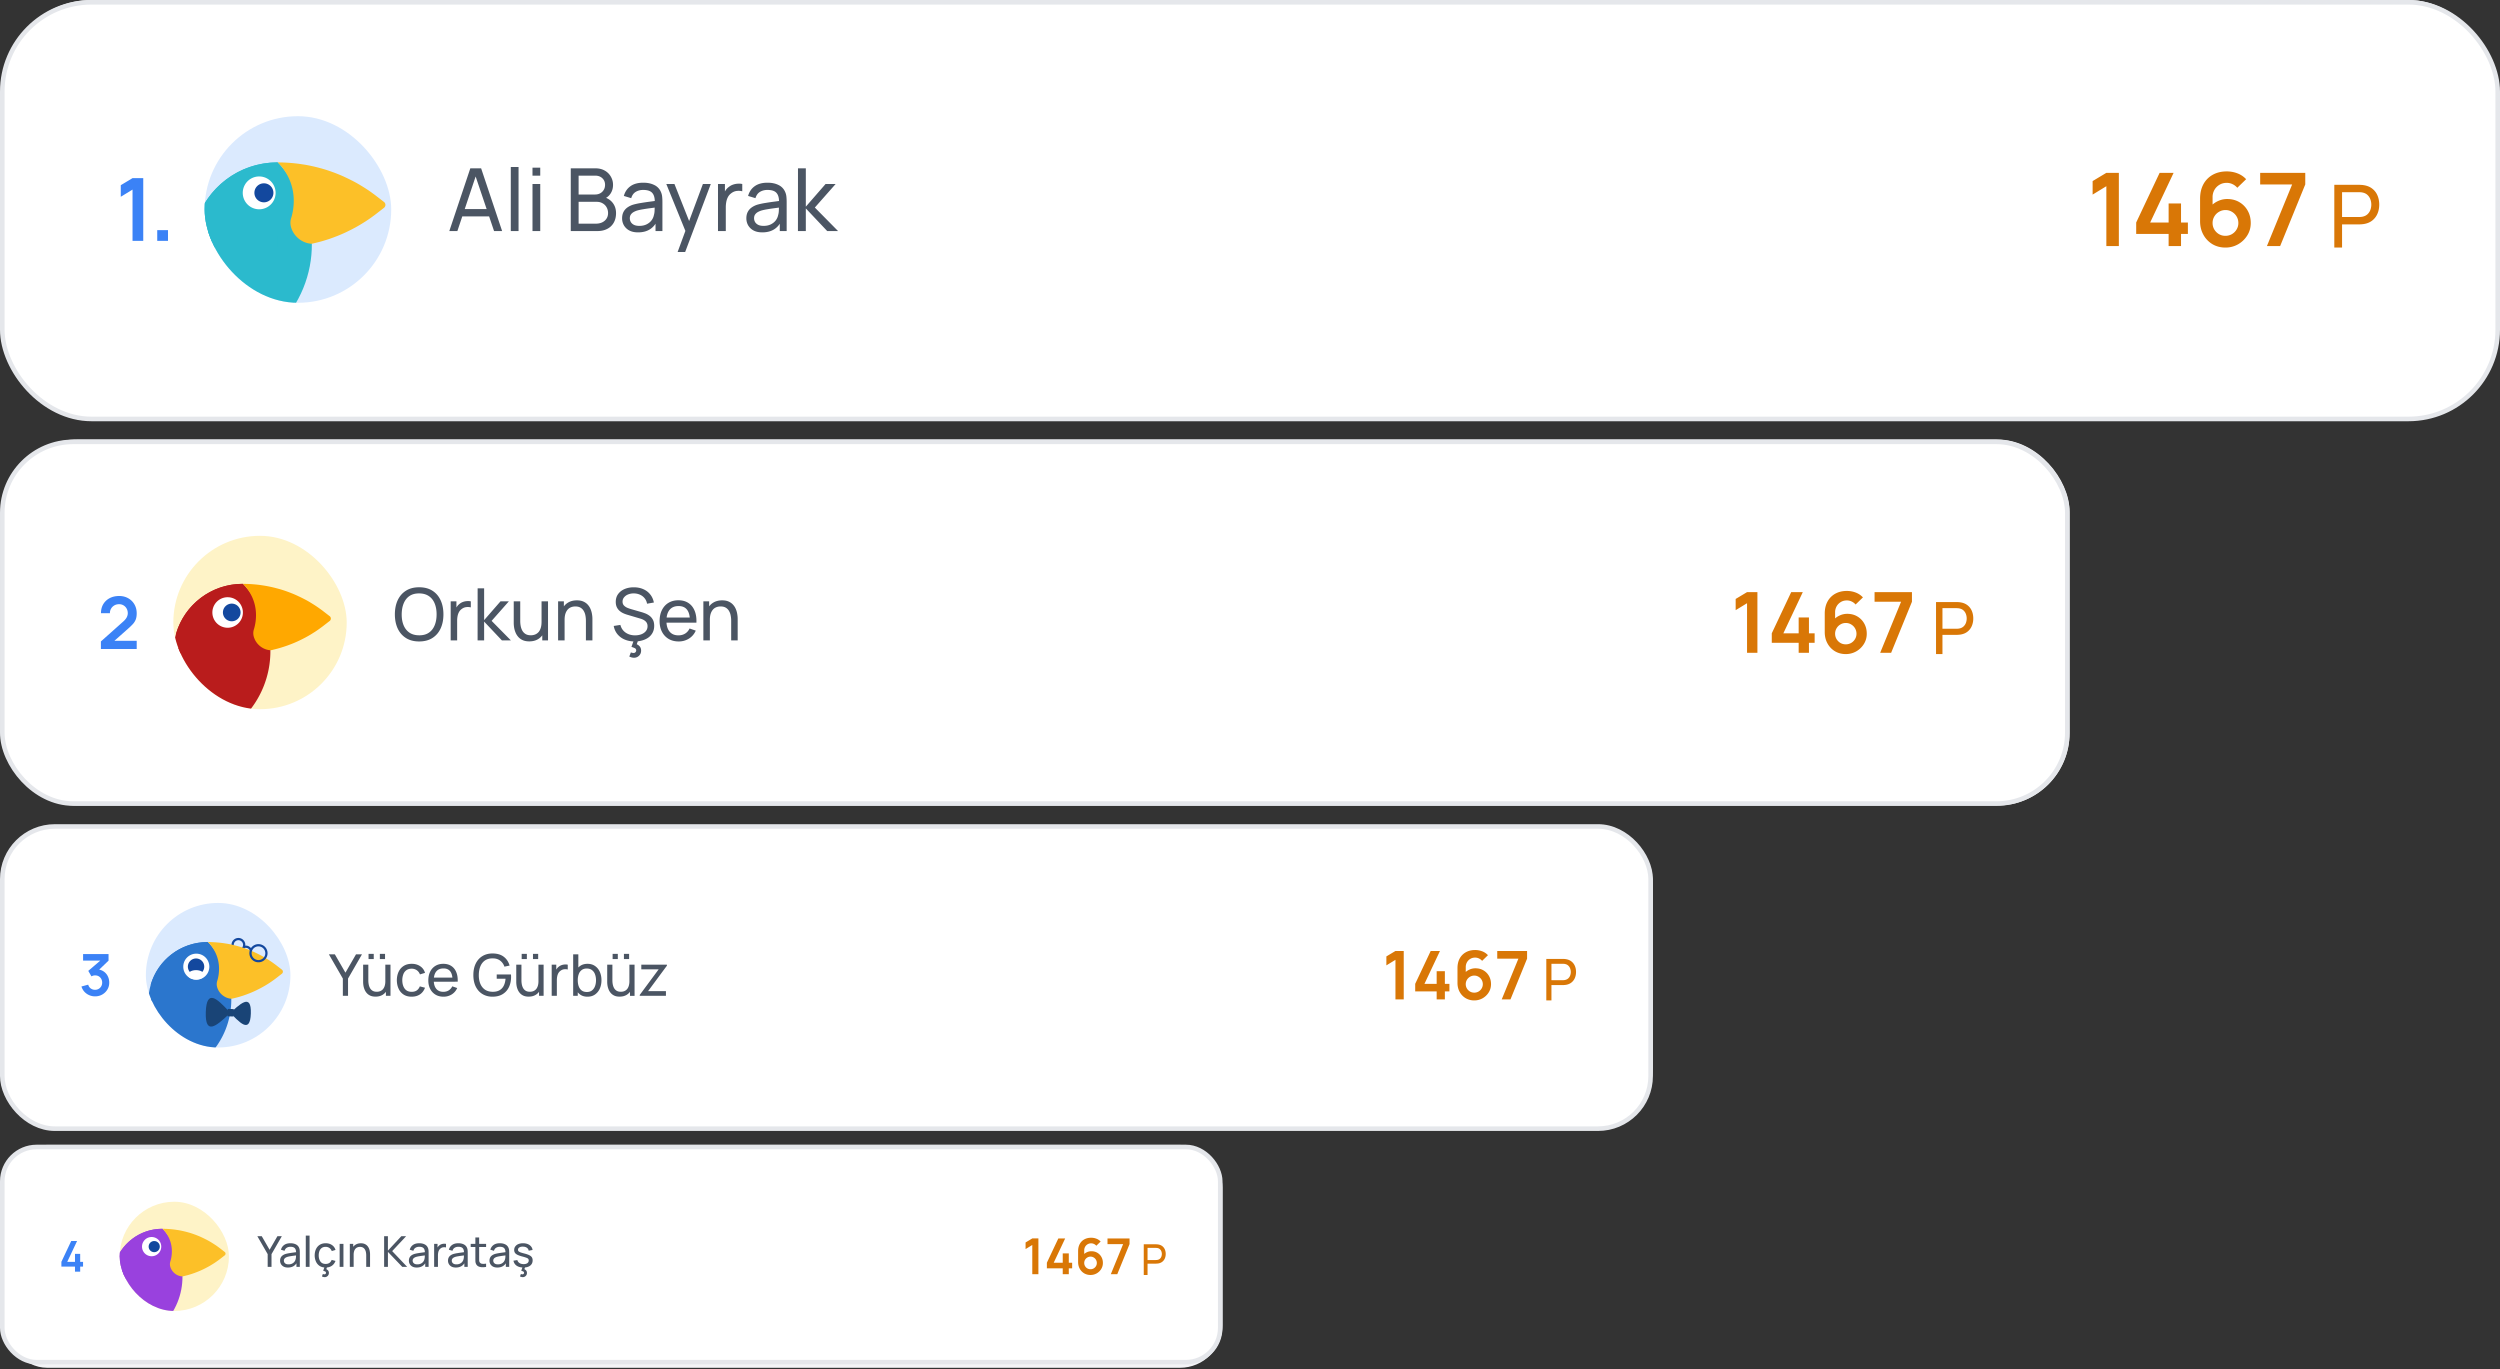 <svg xmlns="http://www.w3.org/2000/svg" width="546" height="299" fill="none"><rect width="100%" height="100%" fill="#333333" stroke="none"/><rect width="542.414" height="89.918" x="1.793" y=".793" fill="#fff" rx="18.239"/><rect width="542.414" height="89.918" x="1.793" y=".793" stroke="#F3F4F6" stroke-width="1.586" rx="18.239"/><rect width="545" height="91" x=".5" y=".5" fill="#fff" stroke="#E5E7EB" rx="19.5"/><path fill="#3B82F6" d="M28.945 52.605v-11.2l-2.569 1.57v-2.531l2.57-1.542h2.34v13.703h-2.34Zm5.395 0v-2.35h2.35v2.35h-2.35Z"/><g clip-path="url(#a)"><rect width="40.752" height="40.752" x="44.69" y="25.377" fill="#DBEAFE" rx="20.376"/><path fill="#2BBACD" d="M68.106 53.24c.058 6.586-2.525 13.188-7.55 18.214-9.937 9.937-26.045 9.937-35.982 0l35.982-35.981.014.014c4.901 4.908 7.48 11.324 7.536 17.753Z"/><path fill="#2BBACD" d="M60.57 35.473v18.555H42.013v-.014c0-1.822.266-3.584.758-5.248 2.267-7.68 9.37-13.286 17.783-13.293h.014Z"/><path fill="#13489E" d="M24.148 71.88c4.927 4.927 12.917 4.927 17.844 0 4.928-4.928 4.928-12.918 0-17.845L24.148 71.88Z"/><path fill="#2BBACD" d="M64.064 43.542c0 1.537-.306 3.002-.863 4.335a11.341 11.341 0 0 1-2.632 3.833 11.278 11.278 0 0 1-15.917-.335 11.31 11.31 0 0 1-1.881-2.61c2.267-7.68 9.37-13.285 17.784-13.292h.114a11.266 11.266 0 0 1 3.395 8.067v.002Z"/><path fill="#fff" d="M56.605 45.71a3.586 3.586 0 1 0 0-7.173 3.586 3.586 0 0 0 0 7.173Z"/><path fill="#13489E" d="M57.572 44.188a2.076 2.076 0 1 0 0-4.15 2.076 2.076 0 0 0 0 4.15Z"/><path fill="#FCC028" d="m83.872 44.115-1.682-1.3c-.332-.26-.672-.506-1.013-.752a22.342 22.342 0 0 0-1.12-.765c-.24-.159-.485-.31-.728-.463-.232-.143-.464-.288-.695-.426-.094-.058-.188-.117-.284-.166a21.514 21.514 0 0 0-1.034-.578 11.838 11.838 0 0 0-.643-.325c-.058-.035-.124-.065-.18-.094a37.255 37.255 0 0 0-.927-.449 25.518 25.518 0 0 0-1.871-.816 39.251 39.251 0 0 0-.861-.335c-.066-.02-.138-.049-.209-.072a30.198 30.198 0 0 0-2.812-.887 32.527 32.527 0 0 0-.99-.253c-.318-.08-.636-.145-.961-.217-.016 0-.028-.007-.042-.007a24.59 24.59 0 0 0-1.727-.312 34.738 34.738 0 0 0-5.323-.425h-.103v.014c.157.157.31.313.46.472A9.316 9.316 0 0 1 61.953 37c3.161 4.397 2.143 9.032 1.633 10.65a3.38 3.38 0 0 0-.044 1.886c.22.817.641 1.551 1.21 2.143.853.892 2.035 1.5 3.35 1.559 0 .011 0-.012 0 0 .005 0 .007 0 .012-.003l.13-.03.085-.019.035-.01c.297-.067.594-.14.891-.215.412-.1.817-.208 1.229-.325.29-.086.578-.173.86-.266.087-.024.167-.052.253-.08.239-.072.468-.152.695-.239.288-.093.578-.203.866-.318.823-.304 1.64-.65 2.435-1.027.333-.159.658-.318.983-.484a32.386 32.386 0 0 0 2.073-1.135c.225-.131.45-.276.674-.412.187-.117.377-.238.564-.353.301-.197.592-.398.886-.599.138-.094.267-.187.398-.283.342-.246.679-.491 1.013-.751l1.682-1.308a.81.81 0 0 0 0-1.273l.005.007Z"/></g><path fill="#4B5563" d="m98.13 50.463 4.587-13.703h2.36l4.586 13.703h-1.76l-4.292-12.713h.533L99.89 50.463h-1.76Zm2.208-3.207v-1.589h7.118v1.59h-7.118Zm11.219 3.207V36.475h1.694v13.988h-1.694Zm4.74-12.095v-1.75h1.693v1.75h-1.693Zm0 12.095V40.186h1.693v10.277h-1.693Zm8.359 0V36.76h5.338c.819 0 1.517.168 2.094.504a3.44 3.44 0 0 1 1.332 1.333 3.51 3.51 0 0 1 .466 1.77c0 .742-.19 1.392-.571 1.95a2.89 2.89 0 0 1-1.541 1.152l-.019-.466c.882.234 1.567.666 2.055 1.294.489.628.733 1.376.733 2.246 0 .799-.165 1.49-.495 2.074a3.35 3.35 0 0 1-1.408 1.36c-.609.324-1.332.486-2.17.486h-5.814Zm1.713-1.617h3.778c.507 0 .961-.092 1.36-.276.4-.19.714-.457.942-.8.235-.342.353-.755.353-1.237 0-.463-.105-.879-.314-1.247a2.253 2.253 0 0 0-.866-.875c-.368-.222-.797-.333-1.285-.333h-3.968v4.767Zm0-6.367h3.606c.406 0 .771-.085 1.095-.257.33-.177.59-.425.78-.742.197-.317.295-.688.295-1.113 0-.59-.2-1.072-.6-1.447-.399-.374-.923-.561-1.57-.561h-3.606v4.12Zm12.992 8.27c-.768 0-1.412-.14-1.932-.419a2.975 2.975 0 0 1-1.17-1.123 3.048 3.048 0 0 1-.391-1.523c0-.539.102-1.005.305-1.398.209-.4.501-.73.875-.99a4.461 4.461 0 0 1 1.342-.628 15.377 15.377 0 0 1 1.637-.343 55.802 55.802 0 0 1 1.846-.276 209.95 209.95 0 0 0 1.741-.237l-.609.352c.019-.914-.165-1.59-.552-2.027-.38-.438-1.04-.657-1.979-.657-.622 0-1.167.143-1.637.428-.463.28-.789.736-.98 1.37l-1.608-.485c.247-.9.726-1.608 1.437-2.122.71-.514 1.646-.77 2.807-.77.933 0 1.732.167 2.398.504a2.93 2.93 0 0 1 1.447 1.503c.146.317.238.663.276 1.038.038.367.057.755.057 1.16v6.357h-1.504v-2.465l.352.229c-.387.831-.929 1.459-1.627 1.884-.691.425-1.535.638-2.531.638Zm.257-1.418c.609 0 1.135-.108 1.579-.324.451-.222.812-.51 1.085-.866.273-.361.451-.755.533-1.18.095-.317.146-.669.152-1.056.013-.393.019-.695.019-.904l.59.257c-.552.076-1.094.149-1.627.219-.533.07-1.037.146-1.513.228a11.22 11.22 0 0 0-1.285.276 4.167 4.167 0 0 0-.789.343c-.241.14-.438.32-.59.542-.146.216-.219.485-.219.809 0 .28.07.546.209.8.146.253.368.46.666.618.305.158.701.238 1.19.238Zm8.378 5.699 1.989-5.404.029 1.599-4.492-11.04h1.779l3.521 8.88h-.609l3.302-8.88h1.723l-5.596 14.846h-1.646Zm8.814-4.567V40.186h1.513v2.483l-.248-.323c.121-.317.276-.609.467-.875.196-.267.415-.486.656-.657a2.92 2.92 0 0 1 .904-.495c.336-.114.679-.18 1.028-.2.349-.025.676-.003.98.067v1.589a3.21 3.21 0 0 0-1.17-.076c-.425.044-.819.2-1.18.466-.33.235-.587.52-.771.857a3.685 3.685 0 0 0-.371 1.094 6.67 6.67 0 0 0-.105 1.19v5.157h-1.703Zm9.686.286c-.767 0-1.411-.14-1.931-.419a2.987 2.987 0 0 1-1.171-1.123c-.26-.463-.39-.97-.39-1.523 0-.539.101-1.005.304-1.398.21-.4.502-.73.876-.99a4.45 4.45 0 0 1 1.342-.628 15.356 15.356 0 0 1 1.636-.343 55.863 55.863 0 0 1 1.847-.276c.621-.082 1.202-.161 1.741-.237l-.609.352c.019-.914-.165-1.59-.552-2.027-.381-.438-1.04-.657-1.979-.657-.622 0-1.168.143-1.637.428-.463.28-.79.736-.98 1.37l-1.608-.485c.247-.9.726-1.608 1.437-2.122.71-.514 1.646-.77 2.807-.77.932 0 1.732.167 2.398.504a2.93 2.93 0 0 1 1.446 1.503c.146.317.238.663.276 1.038.038.367.057.755.057 1.16v6.357h-1.503v-2.465l.352.229c-.387.831-.93 1.459-1.627 1.884-.692.425-1.536.638-2.532.638Zm.257-1.418c.609 0 1.136-.108 1.58-.324.45-.222.812-.51 1.085-.866.273-.361.45-.755.533-1.18.095-.317.146-.669.152-1.056.013-.393.019-.695.019-.904l.59.257c-.552.076-1.094.149-1.627.219-.533.07-1.038.146-1.513.228a11.22 11.22 0 0 0-1.285.276 4.204 4.204 0 0 0-.79.343c-.241.14-.438.32-.59.542-.146.216-.219.485-.219.809 0 .28.07.546.21.8.146.253.368.46.666.618.304.158.701.238 1.189.238Zm7.518 1.132.009-13.703h1.713v8.374l4.311-4.948h2.198l-4.539 5.139 5.072 5.138h-2.369l-4.673-4.948v4.948h-1.722Z"/><path fill="#D97706" d="M460.027 53.735V40.668L457.03 42.5v-2.953l2.997-1.799h2.731v15.987h-2.731Zm13.6 0v-2.642h-7.083v-2.498l5.118-10.847h3.053l-5.118 10.847h4.03v-4.163h2.709v4.163h1.498v2.498h-1.498v2.642h-2.709Zm12.399.333c-1.044 0-1.984-.244-2.82-.732a5.44 5.44 0 0 1-1.977-2.054c-.488-.874-.732-1.876-.732-3.009V43.41c0-1.213.24-2.268.721-3.164a5.162 5.162 0 0 1 2.043-2.076c.881-.488 1.902-.733 3.064-.733.807 0 1.573.137 2.298.411a5.04 5.04 0 0 1 1.932 1.288l-1.932 1.876a3.02 3.02 0 0 0-1.032-.788 2.885 2.885 0 0 0-1.266-.288c-.621 0-1.165.148-1.632.444-.466.288-.829.67-1.088 1.143a3.2 3.2 0 0 0-.377 1.521v2.653l-.489-.533a4.81 4.81 0 0 1 1.655-1.243 4.68 4.68 0 0 1 2.02-.455c1.007 0 1.895.23 2.665.688a4.9 4.9 0 0 1 1.82 1.865c.444.785.666 1.68.666 2.687 0 1-.255 1.906-.766 2.72a5.65 5.65 0 0 1-2.009 1.932 5.51 5.51 0 0 1-2.764.71Zm0-2.564c.518 0 .991-.122 1.421-.367a2.847 2.847 0 0 0 1.021-1.01 2.7 2.7 0 0 0 .389-1.42c0-.519-.126-.993-.378-1.422a2.82 2.82 0 0 0-1.021-1.021 2.642 2.642 0 0 0-1.41-.389c-.518 0-.992.13-1.421.389a2.81 2.81 0 0 0-1.022 1.021c-.251.43-.377.903-.377 1.421 0 .503.122.97.366 1.399.252.422.589.762 1.01 1.021.43.252.903.378 1.422.378Zm9.072 2.231 5.507-13.455h-6.984v-2.532h9.848v2.532l-5.484 13.455h-2.887Zm14.715.333V40.365h5.415c.133 0 .291.007.475.02a3.6 3.6 0 0 1 .533.056c.743.115 1.364.368 1.865.762.508.393.889.891 1.142 1.494.254.596.381 1.259.381 1.988 0 .724-.13 1.387-.39 1.99a3.74 3.74 0 0 1-1.142 1.493c-.501.394-1.12.648-1.856.762a6.836 6.836 0 0 1-.533.057 7.028 7.028 0 0 1-.475.019h-3.721v5.062h-1.694Zm1.694-6.67h3.663a4.9 4.9 0 0 0 .41-.02c.158-.012.307-.034.447-.066.438-.101.793-.285 1.066-.552.279-.273.482-.59.609-.952.127-.367.19-.742.19-1.123 0-.38-.063-.751-.19-1.113a2.439 2.439 0 0 0-.609-.96c-.273-.274-.628-.458-1.066-.553a2.013 2.013 0 0 0-.447-.066 4.996 4.996 0 0 0-.41-.02h-3.663v5.425Z"/><rect width="449.685" height="78.626" x="1.657" y="96.644" fill="#fff" rx="15.121"/><rect width="449.685" height="78.626" x="1.657" y="96.644" stroke="#F3F4F6" stroke-width="1.315" rx="15.121"/><rect width="451" height="79" x=".5" y="96.5" fill="#fff" stroke="#E5E7EB" rx="15.5"/><path fill="#3B82F6" d="M22.038 141.747v-1.656l4.86-4.332c.378-.336.642-.654.789-.954.147-.3.22-.589.22-.868 0-.379-.08-.715-.244-1.01a1.836 1.836 0 0 0-1.665-.97c-.394 0-.744.092-1.049.276-.3.179-.534.418-.702.718a1.84 1.84 0 0 0-.237.97h-1.956c0-.757.168-1.417.505-1.98.342-.563.81-.999 1.404-1.31.6-.31 1.291-.465 2.075-.465.726 0 1.378.163 1.956.489a3.523 3.523 0 0 1 1.365 1.341c.332.568.497 1.223.497 1.965 0 .541-.073.996-.22 1.365a3.197 3.197 0 0 1-.663 1.017c-.29.311-.65.655-1.081 1.034l-3.448 3.053-.173-.473h5.585v1.79h-7.818Z"/><g clip-path="url(#b)"><rect width="37.865" height="37.865" x="37.856" y="117.023" fill="#FEF3C7" rx="18.933"/><g clip-path="url(#c)"><path fill="#B91C1C" d="M59.053 142.018a20.703 20.703 0 0 1-6.079 14.864c-8.108 8.108-21.255 8.108-29.364 0l29.364-29.364.01.01a20.691 20.691 0 0 1 6.069 14.485v.005Z"/><path fill="#B91C1C" d="M52.984 127.518v15.141H37.843v-.01c0-1.489.217-2.923.616-4.281 1.848-6.271 7.649-10.85 14.515-10.85h.01Z"/><path fill="#13489E" d="M23.262 157.229c4.019 4.019 10.542 4.019 14.56 0 4.02-4.019 4.02-10.542 0-14.561l-14.56 14.561Z"/><path fill="#B91C1C" d="M55.836 134.101a9.192 9.192 0 0 1-.707 3.54 9.273 9.273 0 0 1-2.146 3.125 9.164 9.164 0 0 1-2.943 1.893 9.13 9.13 0 0 1-3.413.656 9.13 9.13 0 0 1-3.413-.656 9.235 9.235 0 0 1-4.751-4.297c1.843-6.265 7.644-10.844 14.51-10.844h.09l.061.06a9.01 9.01 0 0 1 1.056 1.257 9.155 9.155 0 0 1 1.656 5.271v-.005Z"/><path fill="#FFA800" d="m71.998 134.571-1.373-1.06a19.605 19.605 0 0 0-.828-.611 22.697 22.697 0 0 0-.914-.626c-.192-.132-.394-.253-.596-.379-.187-.116-.379-.237-.566-.348-.075-.046-.15-.096-.232-.137-.277-.166-.56-.323-.843-.469a13.005 13.005 0 0 0-.525-.268c-.045-.03-.1-.055-.146-.076-.248-.126-.5-.247-.758-.363-.5-.242-1.01-.465-1.524-.667-.238-.096-.465-.181-.702-.272-.05-.015-.111-.041-.172-.061a23.619 23.619 0 0 0-2.292-.722c-.268-.07-.535-.141-.808-.207-.257-.065-.52-.116-.782-.177-.01 0-.026-.005-.036-.005a23.563 23.563 0 0 0-1.408-.257 27.649 27.649 0 0 0-4.342-.348h-.086v.01a8.918 8.918 0 0 1 .994 1.161c.02.03.04.055.056.076 2.58 3.589 1.747 7.371 1.333 8.694a2.755 2.755 0 0 0-.035 1.54 4.03 4.03 0 0 0 .984 1.747c.697.727 1.661 1.221 2.737 1.272 0 .01 0-.01 0 0h.01l.106-.025.07-.016h.03l.728-.181a24.84 24.84 0 0 0 1.913-.551c.192-.06.384-.126.566-.191.237-.076.47-.167.706-.258.672-.247 1.338-.53 1.99-.838.272-.131.535-.258.802-.394.424-.212.844-.434 1.258-.671.146-.081.287-.167.434-.253.181-.106.363-.222.55-.338.151-.096.308-.197.46-.288a23.863 23.863 0 0 0 1.045-.722c.277-.202.555-.399.828-.611l1.373-1.065a.66.66 0 0 0 0-1.04l-.005-.005Z"/><path fill="#fff" d="M49.716 137.1a3.332 3.332 0 1 0 0-6.665 3.332 3.332 0 0 0 0 6.665Z"/><path fill="#13489E" d="M50.614 135.687a1.928 1.928 0 1 0 .001-3.856 1.928 1.928 0 0 0 0 3.856Z"/></g></g><path fill="#4B5563" d="M91.542 140.094c-1.13 0-2.09-.25-2.88-.75-.788-.5-1.39-1.194-1.806-2.083-.41-.888-.615-1.917-.615-3.084 0-1.168.205-2.196.615-3.085.416-.889 1.018-1.583 1.807-2.083.789-.499 1.749-.749 2.88-.749 1.135 0 2.098.25 2.887.749.789.5 1.388 1.194 1.798 2.083.41.889.616 1.917.616 3.085 0 1.167-.205 2.196-.615 3.084-.41.889-1.01 1.583-1.8 2.083-.788.5-1.75.75-2.887.75Zm0-1.342c.847.006 1.552-.184 2.115-.568.568-.389.991-.928 1.27-1.617.284-.689.426-1.486.426-2.39 0-.91-.142-1.707-.426-2.391-.279-.683-.702-1.217-1.27-1.601-.563-.384-1.268-.579-2.115-.584-.847-.005-1.551.184-2.114.568-.557.384-.978.92-1.262 1.609-.284.689-.429 1.489-.434 2.399-.005.904.134 1.698.418 2.382.284.684.707 1.22 1.27 1.61.568.384 1.275.578 2.122.583Zm6.886 1.105v-8.52h1.255v2.059l-.205-.269c.1-.263.228-.504.386-.725.163-.221.345-.403.545-.545.22-.179.47-.315.749-.41.279-.095.563-.15.852-.166.289-.021.56-.002.813.056v1.317a2.66 2.66 0 0 0-.971-.063 1.974 1.974 0 0 0-.978.387 2.089 2.089 0 0 0-.639.71 3.08 3.08 0 0 0-.308.907 5.538 5.538 0 0 0-.087.986v4.276h-1.412Zm5.879 0 .007-11.361h1.42v6.943l3.574-4.102h1.823l-3.763 4.26 4.204 4.26h-1.964l-3.874-4.102v4.102h-1.427Zm11.285.221c-.547 0-1.017-.087-1.412-.261a2.801 2.801 0 0 1-.97-.694 3.433 3.433 0 0 1-.608-.962 4.997 4.997 0 0 1-.315-1.081 6.665 6.665 0 0 1-.087-1.034v-4.709h1.42v4.268c0 .399.037.786.11 1.159.074.374.198.71.371 1.01.179.3.416.537.71.71.3.174.673.261 1.121.261.352 0 .673-.061.962-.182.289-.121.536-.3.742-.536.205-.242.363-.547.473-.916.11-.368.166-.796.166-1.285l.923.284c0 .82-.15 1.527-.45 2.122a3.21 3.21 0 0 1-1.254 1.372c-.537.316-1.171.474-1.902.474Zm2.84-.221v-2.28h-.157v-6.24h1.412v8.52h-1.255Zm9.53 0v-4.268c0-.405-.036-.794-.11-1.168a2.924 2.924 0 0 0-.371-1.002 1.92 1.92 0 0 0-.71-.71c-.294-.173-.668-.26-1.12-.26-.352 0-.673.06-.963.181a1.883 1.883 0 0 0-.733.537 2.613 2.613 0 0 0-.482.915c-.11.363-.165.792-.165 1.286l-.923-.284c0-.826.147-1.533.442-2.122a3.208 3.208 0 0 1 1.254-1.365c.542-.321 1.178-.481 1.909-.481.552 0 1.023.086 1.412.26.39.174.713.405.971.694.257.284.46.605.607.963.147.352.25.712.308 1.081.063.362.095.707.095 1.033v4.71h-1.421Zm-6.074 0v-8.52h1.262v2.28h.158v6.24h-1.42Zm16.586 3.795c-.195 0-.379-.027-.552-.079a2.957 2.957 0 0 1-.482-.182l.34-.907c.236.084.428.126.576.126.189 0 .333-.058.433-.173a.55.55 0 0 0 .158-.379c0-.231-.105-.4-.315-.505a4.845 4.845 0 0 0-.726-.268l.576-1.617.954-.008-.37 1.041c.289.132.52.31.694.537.173.231.26.518.26.859 0 .447-.152.818-.457 1.113a1.516 1.516 0 0 1-1.089.442Zm.15-3.558c-.805 0-1.531-.137-2.178-.411a4.15 4.15 0 0 1-1.593-1.167 3.912 3.912 0 0 1-.813-1.807l1.452-.229c.184.716.565 1.276 1.144 1.681.583.399 1.27.599 2.059.599.51 0 .97-.079 1.38-.236.416-.163.745-.395.987-.695.241-.299.362-.654.362-1.065 0-.252-.044-.468-.134-.647a1.284 1.284 0 0 0-.355-.465 2.052 2.052 0 0 0-.505-.331 3.737 3.737 0 0 0-.591-.221l-2.896-.86a6.299 6.299 0 0 1-.915-.355 3.348 3.348 0 0 1-.789-.545 2.47 2.47 0 0 1-.552-.789c-.137-.31-.205-.675-.205-1.096 0-.673.173-1.247.521-1.72.352-.479.828-.844 1.428-1.097.599-.252 1.275-.376 2.027-.37.763.005 1.444.142 2.043.41a3.843 3.843 0 0 1 1.499 1.136c.4.494.668 1.086.805 1.775l-1.491.26a2.489 2.489 0 0 0-.529-1.191 2.619 2.619 0 0 0-1.009-.773 3.272 3.272 0 0 0-1.334-.284 3.185 3.185 0 0 0-1.254.221 2.164 2.164 0 0 0-.892.639c-.22.268-.331.578-.331.931 0 .347.1.628.3.844.2.21.444.379.734.505.294.121.581.221.859.3l2.162.623c.247.068.531.163.852.284.326.121.642.292.947.513.305.215.557.505.757.868.2.357.3.809.3 1.356s-.11 1.034-.331 1.46a3.017 3.017 0 0 1-.908 1.073c-.389.284-.841.5-1.357.647a5.824 5.824 0 0 1-1.656.229Zm9.599 0c-.836 0-1.567-.184-2.193-.553a3.86 3.86 0 0 1-1.452-1.554c-.347-.668-.52-1.446-.52-2.335 0-.931.17-1.736.512-2.414.342-.684.818-1.21 1.428-1.578.616-.373 1.336-.56 2.162-.56.857 0 1.586.197 2.185.592.605.394 1.057.957 1.357 1.688.305.731.437 1.601.395 2.611h-1.42v-.505c-.016-1.046-.229-1.827-.639-2.343-.411-.52-1.021-.781-1.831-.781-.868 0-1.528.279-1.98.836-.452.558-.678 1.357-.678 2.399 0 1.004.226 1.783.678 2.335.452.552 1.097.828 1.933.828.563 0 1.052-.129 1.467-.386.416-.258.742-.629.979-1.113l1.349.466a3.822 3.822 0 0 1-1.499 1.751 4.16 4.16 0 0 1-2.233.616Zm-3.148-4.103v-1.128h6.296v1.128h-6.296Zm14.614 3.866v-4.268c0-.405-.037-.794-.111-1.168a2.943 2.943 0 0 0-.37-1.002 1.934 1.934 0 0 0-.71-.71c-.295-.173-.668-.26-1.121-.26-.352 0-.673.06-.962.181a1.886 1.886 0 0 0-.734.537 2.611 2.611 0 0 0-.481.915c-.111.363-.166.792-.166 1.286l-.923-.284c0-.826.147-1.533.442-2.122a3.22 3.22 0 0 1 1.254-1.365c.542-.321 1.178-.481 1.909-.481.553 0 1.023.086 1.413.26.389.174.712.405.97.694.258.284.46.605.608.963.147.352.249.712.307 1.081.063.362.095.707.095 1.033v4.71h-1.42Zm-6.075 0v-8.52h1.262v2.28h.158v6.24h-1.42Z"/><path fill="#D97706" d="M381.554 142.574v-10.833l-2.485 1.519v-2.449l2.485-1.491h2.264v13.254h-2.264Zm11.275 0v-2.19h-5.873v-2.071l4.243-8.993h2.532l-4.244 8.993h3.342v-3.452h2.245v3.452h1.243v2.071h-1.243v2.19h-2.245Zm10.279.276c-.866 0-1.645-.202-2.338-.607a4.51 4.51 0 0 1-1.639-1.703c-.405-.724-.607-1.555-.607-2.494v-4.032c0-1.006.199-1.88.598-2.623a4.278 4.278 0 0 1 1.694-1.721c.73-.405 1.577-.608 2.54-.608.669 0 1.304.114 1.905.341a4.173 4.173 0 0 1 1.602 1.068l-1.602 1.555a2.495 2.495 0 0 0-.856-.653 2.381 2.381 0 0 0-1.049-.24c-.515 0-.966.123-1.353.369a2.524 2.524 0 0 0-.902.948 2.642 2.642 0 0 0-.313 1.261v2.199l-.405-.441a3.983 3.983 0 0 1 1.372-1.031 3.875 3.875 0 0 1 1.675-.378c.834 0 1.571.191 2.209.571a4.06 4.06 0 0 1 1.509 1.546c.368.651.552 1.393.552 2.228 0 .828-.211 1.58-.635 2.255a4.684 4.684 0 0 1-1.666 1.601 4.564 4.564 0 0 1-2.291.589Zm0-2.126c.429 0 .822-.101 1.178-.304.356-.208.638-.487.847-.837.214-.356.322-.749.322-1.178a2.332 2.332 0 0 0-1.16-2.025 2.187 2.187 0 0 0-1.169-.322c-.43 0-.822.107-1.178.322a2.332 2.332 0 0 0-1.16 2.025c0 .417.101.803.304 1.159.209.35.488.632.837.847.356.209.749.313 1.179.313Zm7.521 1.85 4.565-11.155h-5.789v-2.099h8.164v2.099l-4.547 11.155h-2.393Zm12.199.276v-11.36h4.489c.111 0 .242.005.395.016.152.005.3.021.442.047.615.095 1.13.305 1.546.631.421.326.736.739.947 1.239.21.494.315 1.044.315 1.648 0 .6-.108 1.15-.323 1.649a3.092 3.092 0 0 1-.947 1.239c-.415.326-.928.536-1.538.631-.142.021-.29.037-.442.047a5.572 5.572 0 0 1-.395.016h-3.084v4.197h-1.405Zm1.405-5.53h3.037c.1 0 .213-.005.339-.016.132-.01.255-.029.371-.055a1.82 1.82 0 0 0 .884-.458c.231-.226.399-.489.505-.789a2.84 2.84 0 0 0 .157-.931c0-.315-.052-.623-.157-.923a2.03 2.03 0 0 0-.505-.796c-.226-.227-.521-.379-.884-.458a1.618 1.618 0 0 0-.371-.055 3.921 3.921 0 0 0-.339-.016h-3.037v4.497Z"/><rect width="358.95" height="64.107" x="1.525" y="180.935" fill="#fff" rx="12.07"/><rect width="358.95" height="64.107" x="1.525" y="180.935" stroke="#F3F4F6" stroke-width="1.05" rx="12.07"/><rect width="360" height="66" x=".5" y="180.5" fill="#fff" stroke="#E5E7EB" rx="11.5"/><path fill="#3B82F6" d="M20.765 217.607c-.453 0-.881-.088-1.284-.264a3.11 3.11 0 0 1-1.052-.749 2.904 2.904 0 0 1-.636-1.147l1.467-.396c.105.361.296.64.573.837.282.193.59.288.926.284a1.516 1.516 0 0 0 1.354-.769c.134-.239.201-.506.201-.799 0-.45-.144-.825-.434-1.128-.29-.302-.663-.453-1.121-.453-.139 0-.275.019-.41.057a1.81 1.81 0 0 0-.377.157l-.693-1.196 3.048-2.608.132.366h-4.313v-1.43h5.56v1.436l-2.45 2.355-.012-.447c.55.038 1.018.191 1.404.46.39.268.689.615.895 1.039.21.424.314.888.314 1.392 0 .571-.14 1.083-.422 1.536-.277.454-.65.812-1.12 1.077-.466.26-.983.39-1.55.39Z"/><g clip-path="url(#d)"><rect width="31.571" height="31.571" x="31.857" y="197.203" fill="#DBEAFE" rx="15.786"/><path stroke="#13489E" stroke-miterlimit="10" stroke-width=".49" d="M52.069 207.623a1.264 1.264 0 1 0 0-2.528 1.264 1.264 0 0 0 0 2.528Z"/><path fill="#2B76CD" d="M50.517 218.132a17.67 17.67 0 0 1-5.191 12.69c-6.923 6.923-18.149 6.923-25.072 0l25.072-25.072.01.01a17.68 17.68 0 0 1 5.181 12.369v.003Z"/><path fill="#2B76CD" d="M45.335 205.75v12.928H32.408v-.01c0-1.271.186-2.498.529-3.656 1.58-5.351 6.528-9.257 12.39-9.262h.01-.002Z"/><path fill="#13489E" d="M19.958 231.119a8.792 8.792 0 0 0 12.433-12.433l-12.433 12.433Z"/><path fill="#2B76CD" d="M47.77 211.373a7.863 7.863 0 0 1-2.437 5.691 7.843 7.843 0 0 1-5.43 2.175 7.843 7.843 0 0 1-5.661-2.408 7.83 7.83 0 0 1-1.31-1.819c1.58-5.351 6.528-9.257 12.39-9.262h.08l.05.051a7.819 7.819 0 0 1 2.314 5.572h.003Z"/><path fill="#fff" d="M42.82 213.971a2.846 2.846 0 1 0 0-5.691 2.846 2.846 0 0 0 0 5.691Z"/><path fill="#13489E" d="M42.82 212.903a1.786 1.786 0 1 0-.001-3.572 1.786 1.786 0 0 0 0 3.572Z"/><path fill="#fff" d="M42.82 213.929c.977 0 1.768-.459 1.768-1.026s-.791-1.026-1.768-1.026c-.976 0-1.768.459-1.768 1.026s.792 1.026 1.768 1.026Z"/><path fill="#FCC028" d="m61.572 211.772-1.173-.906a25.216 25.216 0 0 0-.706-.524 17.467 17.467 0 0 0-.78-.534c-.167-.11-.339-.215-.508-.323-.161-.1-.323-.201-.482-.296a2.494 2.494 0 0 0-.196-.115 13.154 13.154 0 0 0-.72-.402 9.506 9.506 0 0 0-.448-.228c-.042-.024-.086-.046-.125-.066-.213-.108-.429-.21-.644-.313a18.224 18.224 0 0 0-1.303-.568c-.2-.081-.4-.157-.6-.233-.044-.015-.095-.034-.147-.049a22.207 22.207 0 0 0-1.959-.62 21.117 21.117 0 0 0-.69-.176c-.223-.054-.444-.1-.669-.152-.01 0-.02-.005-.03-.005a18.233 18.233 0 0 0-.7-.137c-.166-.029-.338-.054-.504-.081a23.97 23.97 0 0 0-3.71-.296h-.071v.01a6.755 6.755 0 0 1 .85.989c.017.025.034.047.049.066 2.201 3.064 1.49 6.294 1.138 7.42a2.35 2.35 0 0 0-.032 1.313c.152.568.446 1.08.843 1.494.595.619 1.418 1.046 2.334 1.087 0 .008 0-.01 0 0h.007l.09-.019.06-.013.024-.005a30.26 30.26 0 0 0 1.476-.377c.201-.061.402-.12.6-.186.062-.014.115-.036.177-.056a7 7 0 0 0 .482-.167c.2-.066.402-.142.602-.222a20.735 20.735 0 0 0 1.698-.716c.232-.11.458-.222.683-.337.362-.182.72-.373 1.072-.574l.373-.215c.156-.091.313-.191.47-.287.13-.08.262-.166.392-.247.21-.137.411-.277.62-.419a22.011 22.011 0 0 0 .982-.72l1.172-.911a.564.564 0 0 0 0-.886l.003.002Z"/><path fill="#194476" d="M54.782 221.359c.306-9.203-10.182 10.075-9.837-.328.345-10.4 9.53 9.529 9.837.328Z"/><path fill="#194476" d="m50.944 220.38-1.082-.036a.135.135 0 0 0-.139.13l-.045 1.354a.135.135 0 0 0 .13.139l1.082.036a.135.135 0 0 0 .14-.13l.044-1.354a.135.135 0 0 0-.13-.139Z"/><path stroke="#13489E" stroke-miterlimit="10" stroke-width=".49" d="M56.39 209.921a1.74 1.74 0 1 0 0-3.478 1.74 1.74 0 0 0 0 3.478Z"/><path stroke="#13489E" stroke-miterlimit="10" stroke-width=".49" d="M53.231 206.85a1.193 1.193 0 0 1 1.555.656"/></g><path fill="#4B5563" d="M74.879 217.488v-3.772l-3.054-5.296h1.303l2.318 4.011 2.31-4.011h1.304l-3.047 5.296v3.772h-1.134Zm8.082-8.035v-1.134h1.133v1.134h-1.133Zm-2.469 0v-1.134h1.134v1.134h-1.134Zm1.524 8.212c-.437 0-.812-.07-1.127-.208a2.248 2.248 0 0 1-.775-.554 2.727 2.727 0 0 1-.485-.769 3.98 3.98 0 0 1-.252-.862 5.33 5.33 0 0 1-.069-.825v-3.76h1.134v3.407c0 .319.03.628.088.926a2.6 2.6 0 0 0 .296.806c.143.239.332.428.567.567.239.138.537.207.894.207.281 0 .537-.048.768-.144.231-.097.428-.24.592-.429a2 2 0 0 0 .378-.73c.088-.294.132-.636.132-1.027l.737.227c0 .655-.12 1.22-.359 1.694-.235.474-.569.84-1.001 1.096-.428.252-.934.378-1.518.378Zm2.267-.177v-1.82h-.126v-4.981h1.127v6.801h-1Zm5.63.189c-.689 0-1.274-.153-1.757-.46a2.984 2.984 0 0 1-1.096-1.278c-.252-.541-.382-1.159-.39-1.851.008-.71.14-1.333.397-1.871.26-.541.631-.963 1.114-1.265.483-.303 1.064-.454 1.745-.454.717 0 1.335.177 1.851.529.52.353.869.836 1.045 1.449l-1.108.333a1.823 1.823 0 0 0-.699-.919 1.907 1.907 0 0 0-1.102-.328c-.466 0-.85.11-1.153.328a1.896 1.896 0 0 0-.673.894 3.672 3.672 0 0 0-.227 1.304c.008.755.183 1.366.523 1.832.344.462.854.693 1.53.693.445 0 .814-.101 1.108-.302.294-.206.517-.502.668-.888l1.133.296c-.235.634-.602 1.119-1.102 1.454-.5.336-1.102.504-1.807.504Zm6.957 0c-.667 0-1.25-.147-1.75-.441a3.086 3.086 0 0 1-1.16-1.24c-.276-.533-.415-1.155-.415-1.864 0-.743.137-1.386.41-1.927a2.996 2.996 0 0 1 1.14-1.26c.49-.298 1.066-.447 1.725-.447.684 0 1.266.158 1.744.472.483.315.844.765 1.083 1.348.244.584.349 1.279.315 2.085H98.83V214c-.013-.836-.183-1.459-.51-1.871-.328-.415-.815-.623-1.461-.623-.693 0-1.22.222-1.581.667-.361.445-.542 1.083-.542 1.915 0 .802.181 1.423.542 1.864.361.441.875.661 1.543.661.45 0 .84-.103 1.171-.309a2.09 2.09 0 0 0 .781-.888l1.077.372a3.053 3.053 0 0 1-1.197 1.398 3.32 3.32 0 0 1-1.782.491Zm-2.512-3.274v-.901h5.025v.901h-5.025Zm13.199 3.274a4.298 4.298 0 0 1-1.7-.327 3.757 3.757 0 0 1-1.323-.939 4.303 4.303 0 0 1-.856-1.486c-.197-.583-.296-1.24-.296-1.971 0-.965.172-1.801.516-2.506.345-.705.829-1.249 1.455-1.631.626-.386 1.36-.58 2.204-.58 1.016 0 1.835.238 2.456.712.621.47 1.05 1.115 1.285 1.933l-1.134.233a2.708 2.708 0 0 0-.932-1.316c-.432-.327-.972-.491-1.618-.491-.676-.004-1.239.147-1.688.453-.445.303-.781.729-1.007 1.279-.227.55-.343 1.188-.347 1.914-.004.722.107 1.356.334 1.902.227.546.565.974 1.014 1.285.453.306 1.018.461 1.694.466.583.004 1.075-.107 1.473-.334a2.3 2.3 0 0 0 .926-.983c.218-.428.351-.942.397-1.542h-1.927v-.926h3.111c.012.084.019.185.019.302.004.114.006.191.006.233 0 .827-.155 1.568-.466 2.223a3.544 3.544 0 0 1-1.367 1.537c-.6.373-1.343.56-2.229.56Zm8.846-8.224v-1.134h1.134v1.134h-1.134Zm-2.468 0v-1.134h1.133v1.134h-1.133Zm1.524 8.212c-.437 0-.813-.07-1.128-.208a2.255 2.255 0 0 1-.774-.554 2.708 2.708 0 0 1-.485-.769 3.93 3.93 0 0 1-.252-.862 5.354 5.354 0 0 1-.069-.825v-3.76h1.133v3.407c0 .319.03.628.088.926.059.298.158.566.296.806.143.239.332.428.567.567.239.138.538.207.894.207.282 0 .538-.048.769-.144.231-.097.428-.24.592-.429.163-.193.289-.436.377-.73.089-.294.133-.636.133-1.027l.737.227c0 .655-.12 1.22-.359 1.694-.236.474-.569.84-1.002 1.096-.428.252-.934.378-1.517.378Zm2.267-.177v-1.82h-.126v-4.981h1.127v6.801h-1.001Zm2.764 0v-6.801h1.001v1.644l-.163-.214c.079-.21.182-.403.308-.58.13-.176.275-.321.435-.434.176-.143.376-.252.598-.328.223-.075.449-.119.68-.132.231-.017.447-.002.649.044v1.052a2.135 2.135 0 0 0-.775-.051c-.281.03-.541.133-.781.309a1.68 1.68 0 0 0-.51.567 2.466 2.466 0 0 0-.245.724c-.047.256-.07.518-.07.787v3.413h-1.127Zm7.822.189c-.638 0-1.175-.157-1.612-.472a2.983 2.983 0 0 1-.995-1.291c-.223-.546-.334-1.157-.334-1.833 0-.684.111-1.297.334-1.838.227-.542.558-.968.995-1.279.441-.31.98-.466 1.618-.466.63 0 1.172.158 1.625.472.458.311.808.737 1.052 1.279.243.541.365 1.152.365 1.832 0 .681-.122 1.291-.365 1.833a3.07 3.07 0 0 1-1.052 1.291c-.453.315-.997.472-1.631.472Zm-3.13-.189v-9.068h1.128v4.062h-.126v5.006h-1.002Zm2.992-.837c.449 0 .82-.114 1.114-.34.294-.227.514-.534.661-.92.147-.39.221-.827.221-1.31 0-.478-.074-.911-.221-1.297a1.964 1.964 0 0 0-.667-.919c-.298-.227-.678-.34-1.14-.34-.441 0-.806.109-1.096.327a1.902 1.902 0 0 0-.648.901c-.143.382-.214.825-.214 1.328 0 .496.069.939.207 1.329.143.386.361.691.655.913.294.219.67.328 1.128.328Zm8.093-7.198v-1.134h1.134v1.134h-1.134Zm-2.469 0v-1.134h1.134v1.134h-1.134Zm1.524 8.212c-.436 0-.812-.07-1.127-.208a2.246 2.246 0 0 1-.774-.554 2.708 2.708 0 0 1-.485-.769 3.93 3.93 0 0 1-.252-.862 5.354 5.354 0 0 1-.069-.825v-3.76h1.133v3.407c0 .319.029.628.088.926.059.298.158.566.296.806.143.239.332.428.567.567.239.138.537.207.894.207.281 0 .538-.048.768-.144.231-.097.429-.24.592-.429.164-.193.29-.436.378-.73a3.59 3.59 0 0 0 .133-1.027l.736.227c0 .655-.119 1.22-.359 1.694a2.56 2.56 0 0 1-1.001 1.096c-.428.252-.934.378-1.518.378Zm2.267-.177v-1.82h-.125v-4.981h1.127v6.801h-1.002Zm2.135 0v-.201l4.125-5.58h-3.785v-1.02h5.592v.214l-4.118 5.567h3.904v1.02h-5.718Z"/><path fill="#D97706" d="M304.768 218.272v-8.648l-1.984 1.213v-1.955l1.984-1.19h1.807v10.58h-1.807Zm9 0v-1.749h-4.688v-1.653l3.387-7.178h2.021l-3.387 7.178h2.667v-2.755h1.792v2.755h.992v1.653h-.992v1.749h-1.792Zm8.205.22a3.637 3.637 0 0 1-1.867-.485 3.595 3.595 0 0 1-1.307-1.359c-.324-.578-.485-1.242-.485-1.991v-3.218c0-.803.159-1.501.477-2.094a3.413 3.413 0 0 1 1.352-1.374c.583-.323 1.259-.485 2.028-.485.534 0 1.041.091 1.521.272.48.176.906.461 1.278.852l-1.278 1.242a2.012 2.012 0 0 0-.684-.522 1.907 1.907 0 0 0-.837-.191c-.412 0-.772.098-1.08.294a2.01 2.01 0 0 0-.72.757c-.167.313-.25.649-.25 1.007v1.755l-.323-.352a3.174 3.174 0 0 1 1.095-.823 3.094 3.094 0 0 1 1.337-.301c.666 0 1.254.152 1.763.455.509.299.911.71 1.205 1.235.294.519.441 1.111.441 1.777 0 .662-.169 1.262-.507 1.8-.333.534-.777.96-1.33 1.279a3.653 3.653 0 0 1-1.829.47Zm0-1.697c.342 0 .656-.081.94-.243.284-.166.509-.389.676-.668a1.79 1.79 0 0 0 .257-.941 1.865 1.865 0 0 0-.926-1.616 1.75 1.75 0 0 0-.933-.257c-.343 0-.656.086-.94.257a1.865 1.865 0 0 0-.926 1.616c0 .334.081.642.243.926.166.279.389.505.668.676.284.167.598.25.941.25Zm6.003 1.477 3.644-8.905h-4.621v-1.675h6.517v1.675l-3.629 8.905h-1.911Zm9.738.22v-9.068h3.583c.089 0 .194.004.315.012.122.005.24.017.353.038.491.076.903.244 1.234.504.336.26.588.59.756.989.168.394.252.833.252 1.316 0 .478-.086.917-.258 1.316-.168.395-.42.724-.756.989-.332.26-.741.428-1.228.503a4.24 4.24 0 0 1-.353.038 4.294 4.294 0 0 1-.315.013h-2.462v3.35h-1.121Zm1.121-4.414h2.425c.079 0 .17-.005.27-.013.105-.008.204-.023.296-.044.29-.067.525-.189.706-.365.184-.181.319-.391.403-.63.084-.244.126-.491.126-.743s-.042-.498-.126-.737a1.628 1.628 0 0 0-.403-.636 1.386 1.386 0 0 0-.706-.365 1.32 1.32 0 0 0-.296-.044 3.043 3.043 0 0 0-.27-.013h-2.425v3.59Z"/><rect width="265.224" height="47.9" x="1.388" y="250.439" fill="#fff" rx="8.918"/><rect width="265.224" height="47.9" x="1.388" y="250.439" stroke="#F3F4F6" stroke-width=".776" rx="8.918"/><rect width="266" height="47" x=".5" y="250.5" fill="#fff" stroke="#E5E7EB" rx="7.5"/><path fill="#3B82F6" d="M16.377 277.739v-1.107h-2.969v-1.047l2.145-4.546h1.28l-2.145 4.546h1.689v-1.745h1.135v1.745h.628v1.047h-.628v1.107h-1.135Z"/><g clip-path="url(#e)"><rect width="23.86" height="23.86" x="26.14" y="262.459" fill="#FEF3C7" rx="11.93"/><path fill="#9941DE" d="M39.85 278.774c.034 3.856-1.478 7.721-4.42 10.664-5.818 5.817-15.25 5.817-21.067 0l21.066-21.067.009.008c2.87 2.874 4.379 6.63 4.412 10.395Z"/><path fill="#9941DE" d="M35.437 268.371v10.864H24.573v-.008c0-1.067.156-2.099.444-3.073 1.327-4.497 5.486-7.779 10.412-7.783h.008Z"/><path fill="#13489E" d="M14.113 289.688a7.388 7.388 0 1 0 10.448-10.448l-10.448 10.448Z"/><path fill="#9941DE" d="M37.484 273.096c0 .9-.18 1.757-.506 2.538a6.644 6.644 0 0 1-1.54 2.244 6.601 6.601 0 0 1-7.011 1.357 6.61 6.61 0 0 1-3.41-3.082c1.328-4.496 5.486-7.778 10.412-7.782h.068a6.541 6.541 0 0 1 .8.943 6.567 6.567 0 0 1 1.187 3.78v.002Z"/><path fill="#fff" d="M33.117 274.363a2.1 2.1 0 1 0 0-4.2 2.1 2.1 0 0 0 0 4.2Z"/><path fill="#13489E" d="M33.683 273.474a1.216 1.216 0 1 0-.001-2.432 1.216 1.216 0 0 0 .001 2.432Z"/><path fill="#FCC028" d="m49.08 273.431-.984-.761a18.859 18.859 0 0 0-.593-.44 12.397 12.397 0 0 0-.657-.448c-.14-.093-.283-.182-.426-.271-.135-.084-.27-.169-.407-.25a2.473 2.473 0 0 0-.165-.097 12.01 12.01 0 0 0-.606-.338 6.668 6.668 0 0 0-.376-.191c-.035-.02-.073-.038-.106-.054a22.3 22.3 0 0 0-.542-.263 14.456 14.456 0 0 0-1.096-.478 18.871 18.871 0 0 0-.504-.196l-.122-.043a18 18 0 0 0-1.647-.519c-.19-.051-.385-.103-.58-.148-.185-.046-.372-.085-.562-.127-.01 0-.017-.004-.025-.004a13.136 13.136 0 0 0-1.01-.183 20.461 20.461 0 0 0-3.117-.249h-.06v.008c.091.092.18.184.268.277.143.158.314.36.445.553l.04.057c1.85 2.573 1.255 5.287.956 6.235a1.978 1.978 0 0 0-.026 1.104c.129.478.376.908.708 1.255.5.522 1.192.878 1.962.912 0 .007 0-.007 0 0l.007-.001.077-.018.049-.011.02-.005c.174-.04.348-.083.522-.126.241-.059.478-.122.72-.191.17-.051.338-.101.503-.156.051-.014.098-.03.148-.047.14-.042.274-.089.407-.139a8.39 8.39 0 0 0 .507-.187 17.349 17.349 0 0 0 2.001-.885 18.472 18.472 0 0 0 1.214-.664c.132-.077.263-.162.395-.241.11-.068.22-.14.33-.207.177-.115.346-.233.519-.351a20.501 20.501 0 0 0 .826-.605l.985-.766a.474.474 0 0 0 0-.745l.003.004Z"/></g><path fill="#4B5563" d="M58.46 276.69v-2.788l-2.256-3.913h.963l1.712 2.964 1.708-2.964h.963l-2.252 3.913v2.788h-.838Zm4.422.139c-.375 0-.69-.068-.944-.205a1.45 1.45 0 0 1-.573-.549 1.49 1.49 0 0 1-.19-.744c0-.264.049-.492.148-.684.103-.196.245-.357.428-.484a2.17 2.17 0 0 1 .657-.307c.238-.065.505-.121.8-.168.298-.049.599-.094.903-.135.303-.04.587-.079.851-.116l-.298.172c.01-.446-.08-.777-.27-.991-.186-.214-.508-.321-.968-.321-.303 0-.57.07-.8.21-.226.136-.386.359-.48.67l-.785-.238c.12-.44.355-.786.702-1.037.348-.252.805-.377 1.373-.377.456 0 .847.082 1.172.246.33.162.565.407.708.736.071.155.116.324.135.507.018.18.028.369.028.567v3.109h-.736v-1.206l.172.112c-.189.407-.454.714-.795.921-.338.208-.75.312-1.238.312Zm.126-.693c.297 0 .555-.053.772-.158.22-.109.397-.25.53-.424a1.39 1.39 0 0 0 .261-.577c.047-.155.072-.327.075-.516.006-.193.009-.34.009-.442l.288.125c-.27.038-.535.073-.795.107-.26.035-.507.072-.74.112a5.403 5.403 0 0 0-.628.135 1.975 1.975 0 0 0-.386.168.87.87 0 0 0-.289.265.688.688 0 0 0-.107.395.8.8 0 0 0 .102.391.8.8 0 0 0 .326.303c.149.077.343.116.582.116Zm3.773.554v-6.84h.829v6.84h-.829Zm4.137 2.238c-.115 0-.223-.016-.326-.047a1.68 1.68 0 0 1-.283-.107l.2-.535c.14.05.252.075.34.075a.32.32 0 0 0 .255-.103.325.325 0 0 0 .093-.223.311.311 0 0 0-.186-.298 2.766 2.766 0 0 0-.428-.158l.34-.954.563-.005-.219.614c.17.078.307.184.41.317a.82.82 0 0 1 .153.507c0 .264-.09.482-.27.656a.892.892 0 0 1-.642.261Zm.205-2.099c-.509 0-.942-.113-1.298-.339a2.215 2.215 0 0 1-.81-.945 3.304 3.304 0 0 1-.288-1.368c.006-.524.103-.985.293-1.382.192-.4.467-.712.823-.935.357-.224.787-.335 1.29-.335.53 0 .986.13 1.367.391.385.26.642.617.773 1.07l-.82.246a1.346 1.346 0 0 0-.516-.679 1.41 1.41 0 0 0-.814-.242c-.345 0-.628.081-.852.242a1.403 1.403 0 0 0-.498.661c-.108.279-.164.6-.167.963.006.558.135 1.01.386 1.354.254.341.631.512 1.13.512.33 0 .603-.075.82-.224.217-.152.381-.37.493-.656l.838.219c-.174.469-.446.827-.815 1.075-.369.248-.814.372-1.335.372Zm3.056-.139v-5.026h.828v5.026h-.828Zm5.803 0v-2.518c0-.239-.022-.468-.066-.688a1.715 1.715 0 0 0-.218-.591 1.126 1.126 0 0 0-.42-.419c-.173-.102-.393-.154-.66-.154-.208 0-.397.036-.567.107a1.116 1.116 0 0 0-.433.317 1.531 1.531 0 0 0-.284.54 2.61 2.61 0 0 0-.098.758l-.544-.167c0-.488.087-.905.26-1.252.177-.351.424-.619.74-.805.32-.189.695-.284 1.126-.284.326 0 .604.051.833.154.23.102.42.238.573.409.151.168.27.357.358.568.087.208.147.42.181.637.037.214.056.417.056.61v2.778h-.837Zm-3.583 0v-5.026h.744v1.345h.093v3.681H76.4Zm7.493 0v-6.701h.828v3.146l2.931-3.146h1.043l-3.043 3.253 3.28 3.448h-1.07l-3.14-3.276v3.276h-.83Zm7.118.139c-.376 0-.69-.068-.945-.205a1.45 1.45 0 0 1-.572-.549 1.49 1.49 0 0 1-.191-.744c0-.264.05-.492.149-.684a1.33 1.33 0 0 1 .428-.484c.183-.13.401-.233.656-.307.239-.065.505-.121.8-.168.298-.049.599-.094.903-.135.304-.04.588-.079.851-.116l-.297.172c.009-.446-.081-.777-.27-.991-.186-.214-.509-.321-.968-.321-.304 0-.57.07-.8.21-.227.136-.387.359-.48.67l-.786-.238c.12-.44.355-.786.703-1.037.347-.252.805-.377 1.372-.377.456 0 .847.082 1.173.246.329.162.564.407.707.736.071.155.116.324.135.507.019.18.028.369.028.567v3.109h-.735v-1.206l.172.112c-.19.407-.455.714-.796.921-.338.208-.75.312-1.237.312Zm.125-.693c.298 0 .555-.053.772-.158.22-.109.398-.25.53-.424.134-.177.221-.369.261-.577.047-.155.072-.327.075-.516.006-.193.01-.34.01-.442l.288.125c-.27.038-.535.073-.796.107-.26.035-.507.072-.74.112a5.405 5.405 0 0 0-.628.135 1.975 1.975 0 0 0-.386.168.87.87 0 0 0-.289.265.688.688 0 0 0-.107.395c0 .137.034.267.103.391.071.124.18.225.326.303.148.077.342.116.581.116Zm3.681.554v-5.026h.74v1.215l-.121-.158c.058-.156.135-.298.227-.429.097-.13.204-.237.322-.321.13-.105.277-.186.442-.242.164-.055.331-.088.502-.097.17-.013.33-.002.48.032v.777a1.576 1.576 0 0 0-.573-.037c-.208.022-.4.098-.577.228a1.25 1.25 0 0 0-.377.419 1.82 1.82 0 0 0-.181.535 3.272 3.272 0 0 0-.051.582v2.522h-.833Zm4.736.139c-.375 0-.69-.068-.944-.205a1.45 1.45 0 0 1-.573-.549 1.49 1.49 0 0 1-.19-.744c0-.264.05-.492.148-.684.103-.196.246-.357.428-.484a2.17 2.17 0 0 1 .657-.307c.238-.065.505-.121.8-.168.298-.049.599-.094.903-.135.304-.04.587-.079.851-.116l-.298.172c.01-.446-.08-.777-.27-.991-.186-.214-.508-.321-.967-.321-.304 0-.571.07-.8.21-.227.136-.387.359-.48.67l-.786-.238c.12-.44.355-.786.702-1.037.348-.252.805-.377 1.373-.377.456 0 .847.082 1.172.246.329.162.565.407.708.736.071.155.116.324.135.507.018.18.028.369.028.567v3.109h-.736v-1.206l.173.112c-.19.407-.455.714-.796.921-.338.208-.751.312-1.238.312Zm.126-.693c.298 0 .555-.053.772-.158.22-.109.397-.25.531-.424.133-.177.22-.369.26-.577.047-.155.072-.327.075-.516.006-.193.009-.34.009-.442l.288.125c-.269.038-.535.073-.795.107-.261.035-.507.072-.74.112a5.403 5.403 0 0 0-.628.135 1.975 1.975 0 0 0-.386.168.87.87 0 0 0-.289.265.688.688 0 0 0-.107.395.8.8 0 0 0 .102.391.8.8 0 0 0 .326.303c.15.077.343.116.582.116Zm6.486.554a3.688 3.688 0 0 1-.884.069 1.946 1.946 0 0 1-.772-.172 1.108 1.108 0 0 1-.517-.502 1.507 1.507 0 0 1-.163-.601 23.814 23.814 0 0 1-.009-.693v-4.523h.828v4.486c0 .205.002.38.005.526a.834.834 0 0 0 .098.377.684.684 0 0 0 .53.349c.245.034.54.024.884-.028v.712Zm-3.364-4.342v-.684h3.364v.684H102.8Zm5.813 4.481c-.375 0-.69-.068-.945-.205a1.45 1.45 0 0 1-.572-.549 1.493 1.493 0 0 1-.191-.744c0-.264.05-.492.149-.684.103-.196.245-.357.428-.484.183-.13.402-.233.656-.307.239-.065.506-.121.801-.168.297-.049.598-.094.902-.135.304-.04.588-.079.852-.116l-.298.172c.009-.446-.081-.777-.27-.991-.186-.214-.509-.321-.968-.321-.304 0-.57.07-.8.21-.226.136-.386.359-.479.67l-.787-.238a1.84 1.84 0 0 1 .703-1.037c.347-.252.805-.377 1.373-.377.456 0 .847.082 1.172.246.329.162.565.407.707.736.072.155.117.324.135.507.019.18.028.369.028.567v3.109h-.735v-1.206l.172.112c-.189.407-.454.714-.795.921-.338.208-.751.312-1.238.312Zm.126-.693c.297 0 .555-.053.772-.158.22-.109.397-.25.53-.424.134-.177.221-.369.261-.577.047-.155.071-.327.074-.516.007-.193.01-.34.01-.442l.288.125c-.27.038-.535.073-.795.107-.261.035-.508.072-.74.112a5.38 5.38 0 0 0-.628.135 1.969 1.969 0 0 0-.387.168.863.863 0 0 0-.288.265.69.69 0 0 0-.107.395.8.8 0 0 0 .102.391.8.8 0 0 0 .326.303c.149.077.343.116.582.116Zm5.434 2.792c-.114 0-.223-.016-.325-.047a1.663 1.663 0 0 1-.284-.107l.2-.535c.139.05.253.075.34.075.111 0 .197-.035.255-.103a.327.327 0 0 0 .094-.223.312.312 0 0 0-.187-.298 2.734 2.734 0 0 0-.428-.158l.34-.954.563-.005-.219.614c.171.078.307.184.41.317a.821.821 0 0 1 .153.507c0 .264-.09.482-.27.656a.89.89 0 0 1-.642.261Zm.145-2.103c-.599 0-1.091-.131-1.475-.391a1.651 1.651 0 0 1-.703-1.103l.847-.135c.068.273.225.49.47.651.245.159.549.238.912.238.344 0 .614-.072.809-.214a.683.683 0 0 0 .294-.582.56.56 0 0 0-.098-.344c-.065-.09-.2-.174-.405-.252a9.966 9.966 0 0 0-.917-.279 5.738 5.738 0 0 1-1.047-.367c-.254-.128-.435-.275-.544-.442a1.096 1.096 0 0 1-.163-.61c0-.295.081-.552.242-.772.161-.224.386-.396.675-.517a2.63 2.63 0 0 1 1.014-.181c.382 0 .723.06 1.024.181.301.121.543.293.726.517.186.22.296.477.33.772l-.847.154a.91.91 0 0 0-.391-.638c-.217-.155-.498-.237-.842-.246-.326-.013-.591.045-.796.172-.201.127-.302.299-.302.516 0 .121.037.225.112.312.077.087.218.169.423.247.208.077.509.166.903.265.443.111.792.234 1.047.367.257.131.44.286.549.466.108.177.163.395.163.656 0 .484-.179.865-.535 1.144-.357.277-.849.415-1.475.415Z"/><path fill="#D97706" d="M225.451 278.291v-6.389l-1.466.896v-1.444l1.466-.88h1.335v7.817h-1.335Zm6.65 0v-1.292h-3.464v-1.221l2.503-5.304h1.493l-2.503 5.304h1.971v-2.036h1.324v2.036h.733v1.221h-.733v1.292h-1.324Zm6.062.163a2.68 2.68 0 0 1-1.378-.358 2.652 2.652 0 0 1-.967-1.004c-.239-.427-.358-.918-.358-1.471v-2.378c0-.594.118-1.109.353-1.547.239-.438.572-.777.999-1.015.43-.239.93-.359 1.498-.359.394 0 .769.067 1.124.201.354.13.669.34.944.63l-.944.917a1.48 1.48 0 0 0-.505-.385 1.413 1.413 0 0 0-.619-.141 1.486 1.486 0 0 0-1.33.776c-.123.232-.185.48-.185.744v1.297l-.238-.26c.224-.261.494-.464.808-.608.315-.149.645-.223.988-.223.493 0 .927.112 1.303.337.377.22.673.524.891.912.217.383.325.821.325 1.313 0 .489-.125.932-.374 1.33-.246.395-.574.71-.983.945a2.7 2.7 0 0 1-1.352.347Zm0-1.254c.254 0 .485-.059.695-.179.21-.123.377-.288.5-.494.126-.21.19-.441.19-.695a1.38 1.38 0 0 0-.684-1.194 1.29 1.29 0 0 0-.69-.19c-.253 0-.485.063-.695.19-.209.123-.376.29-.499.499-.123.21-.185.442-.185.695 0 .246.06.474.18.684a1.344 1.344 0 0 0 1.188.684Zm4.437 1.091 2.692-6.579h-3.414v-1.238h4.815v1.238l-2.682 6.579H242.6Zm7.195.163v-6.7h2.647a3.554 3.554 0 0 1 .494.037c.363.056.667.18.912.372.248.193.434.436.558.731.124.291.186.616.186.972 0 .354-.064.678-.191.973-.124.291-.31.535-.558.73a1.914 1.914 0 0 1-.907.373 4.093 4.093 0 0 1-.494.037h-1.819v2.475h-.828Zm.828-3.262h1.791c.059 0 .126-.003.201-.009.077-.006.15-.017.218-.032.214-.05.388-.14.521-.27.137-.134.236-.289.298-.466a1.633 1.633 0 0 0 0-1.093 1.183 1.183 0 0 0-.298-.47 1.03 1.03 0 0 0-.521-.27.947.947 0 0 0-.218-.032 2.172 2.172 0 0 0-.201-.01h-1.791v2.652Z"/><defs><clipPath id="a"><rect width="40.752" height="40.752" x="44.69" y="25.377" fill="#fff" rx="20.376"/></clipPath><clipPath id="b"><rect width="37.865" height="37.865" x="37.856" y="117.023" fill="#fff" rx="18.933"/></clipPath><clipPath id="c"><path fill="#fff" d="M18.054 127.514h54.2v40.35h-54.2z"/></clipPath><clipPath id="d"><rect width="31.571" height="31.571" x="31.857" y="197.203" fill="#fff" rx="15.786"/></clipPath><clipPath id="e"><rect width="23.86" height="23.86" x="26.14" y="262.459" fill="#fff" rx="11.93"/></clipPath></defs></svg>